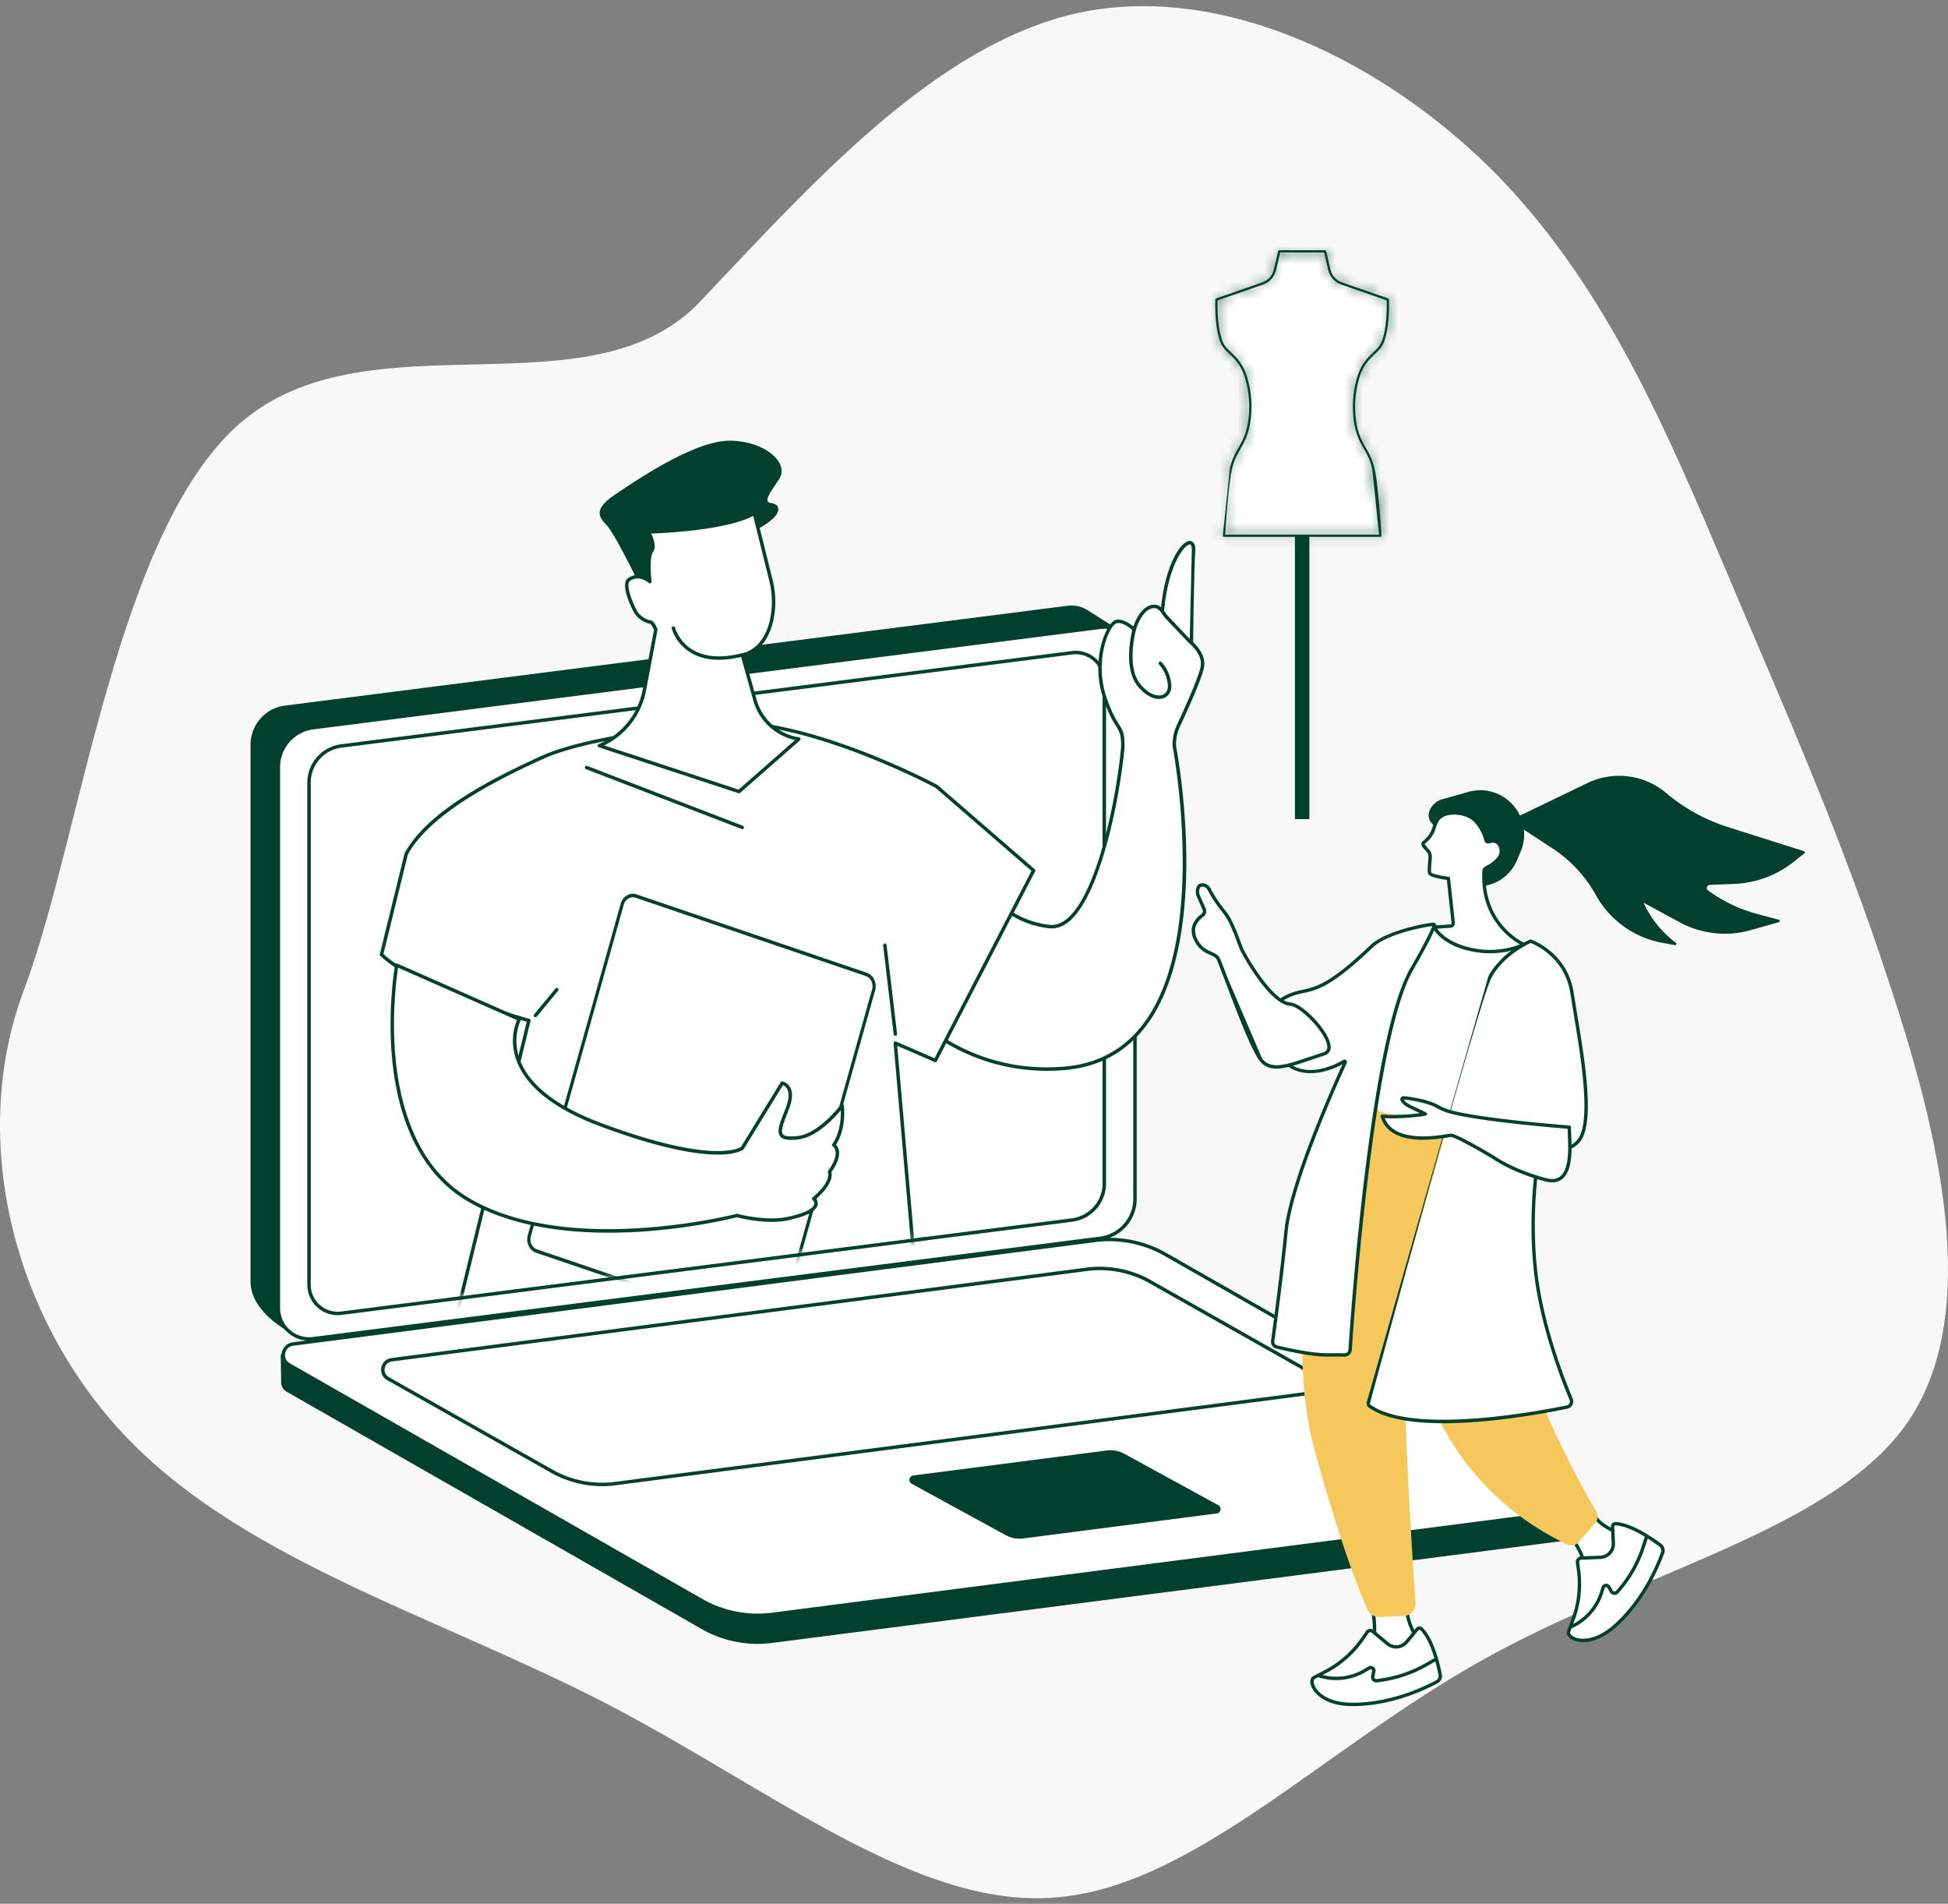 <svg xmlns="http://www.w3.org/2000/svg" xmlns:v="https://vecta.io/nano" width="218" height="213" fill="none"><rect width="100%" height="100%" fill="#808080" stroke="none"/><style><![CDATA[.B{fill:#01402d}.C{fill:#fff}]]></style><path d="M167.655 19.697c12.401 12.773 19.19 29.304 25.586 44.331 6.397 15.153 12.663 29.053 18.146 45.834 5.613 16.906 10.443 36.818 2.219 49.09-8.224 12.148-29.503 16.656-47.518 26.674s-32.635 25.547-48.039 26.674c-15.404 1.253-31.591-12.022-50.128-21.664-18.667-9.643-39.815-15.779-53.131-29.179C1.605 148.183-3.747 127.52 2.78 110.489c6.397-17.157 10.328-51.888 24.557-63.534 14.36-11.772 38.886-.334 51.027-13.232C90.635 20.824 104.603 4.92 120.79 1.414c16.187-3.381 34.333 5.51 46.865 18.283z" fill="#f8f8f8"></path><path d="M146.532 48.749h-1.618v42.898h1.618V48.749z" class="B"></path><path d="M148.284 28.126l.479 2.053a2.15 2.15 0 0 0 1.365 1.531l5.179 1.804s.146 3.023-.588 4.797c-.501 1.213-1.955 1.522-2.682 3.812s-.609 4.801-.08 6.378 1.262 2.034 1.724 3.874.789 7.562.789 7.562h-17.495l.79-7.562c.462-1.84 1.195-2.296 1.724-3.874s.646-4.088-.081-6.378-2.18-2.599-2.682-3.812c-.734-1.774-.587-4.797-.587-4.797l5.178-1.804a2.15 2.15 0 0 0 1.365-1.531l.48-2.053h5.122z" class="C"></path><mask id="A" class="C"><path d="M137.11 59.812h17.227l-.778-7.406c-.253-1.007-.581-1.58-.929-2.186-.273-.475-.554-.967-.793-1.678-.466-1.392-.725-3.919.08-6.456.443-1.396 1.138-2.06 1.752-2.647.398-.381.742-.709.934-1.175.647-1.564.597-4.158.581-4.658l-5.097-1.776a2.27 2.27 0 0 1-1.446-1.622l-.457-1.956h-4.921l-.457 1.956a2.27 2.27 0 0 1-1.446 1.621l-5.098 1.776c-.016.5-.066 3.095.581 4.658.193.465.536.794.935 1.175.613.587 1.308 1.252 1.751 2.647.805 2.538.546 5.064.08 6.456-.238.712-.52 1.203-.793 1.678-.348.606-.676 1.179-.929 2.186-.415 1.652-.724 6.534-.777 7.406zm17.36.252h-17.494c-.035 0-.068-.014-.092-.039s-.036-.059-.034-.094l.792-7.586c.262-1.041.614-1.656.955-2.251.267-.464.542-.945.772-1.632.455-1.356.706-3.82-.081-6.3-.423-1.334-1.093-1.975-1.685-2.541-.401-.384-.78-.746-.993-1.261-.737-1.78-.603-4.727-.597-4.852.002-.051.036-.096.085-.113l5.178-1.804c.647-.234 1.128-.773 1.284-1.441l.48-2.053c.013-.057.064-.098.123-.098h5.121c.058 0 .109.04.123.098l.48 2.053c.156.668.636 1.207 1.285 1.442l5.176 1.804c.049.017.083.062.085.113.006.125.14 3.072-.596 4.852-.213.515-.592.877-.993 1.261-.592.566-1.263 1.207-1.686 2.541-.787 2.48-.535 4.944-.081 6.3.23.688.505 1.168.772 1.632.341.594.693 1.209.955 2.251.46 1.83.779 7.352.792 7.586.003.034-.01.069-.034.094s-.057.039-.092.039z"></path></mask><g class="B"><path d="M137.11 59.812h17.227l-.778-7.406c-.253-1.007-.581-1.58-.929-2.186-.273-.475-.554-.967-.793-1.678-.466-1.392-.725-3.919.08-6.456.443-1.396 1.138-2.06 1.752-2.647.398-.381.742-.709.934-1.175.647-1.564.597-4.158.581-4.658l-5.097-1.776a2.27 2.27 0 0 1-1.446-1.622l-.457-1.956h-4.921l-.457 1.956a2.27 2.27 0 0 1-1.446 1.621l-5.098 1.776c-.016.5-.066 3.095.581 4.658.193.465.536.794.935 1.175.613.587 1.308 1.252 1.751 2.647.805 2.538.546 5.064.08 6.456-.238.712-.52 1.203-.793 1.678-.348.606-.676 1.179-.929 2.186-.415 1.652-.724 6.534-.777 7.406zm17.36.252h-17.494c-.035 0-.068-.014-.092-.039s-.036-.059-.034-.094l.792-7.586c.262-1.041.614-1.656.955-2.251.267-.464.542-.945.772-1.632.455-1.356.706-3.82-.081-6.3-.423-1.334-1.093-1.975-1.685-2.541-.401-.384-.78-.746-.993-1.261-.737-1.78-.603-4.727-.597-4.852.002-.051.036-.096.085-.113l5.178-1.804c.647-.234 1.128-.773 1.284-1.441l.48-2.053c.013-.057.064-.098.123-.098h5.121c.058 0 .109.04.123.098l.48 2.053c.156.668.636 1.207 1.285 1.442l5.176 1.804c.049.017.083.062.085.113.006.125.14 3.072-.596 4.852-.213.515-.592.877-.993 1.261-.592.566-1.263 1.207-1.686 2.541-.787 2.48-.535 4.944-.081 6.3.23.688.505 1.168.772 1.632.341.594.693 1.209.955 2.251.46 1.83.779 7.352.792 7.586.003.034-.01.069-.034.094s-.057.039-.092.039z"></path><path d="M137.11 59.812l-2.994-.181-.193 3.181h3.187v-3zm17.227 0v3h3.186l-.192-3.181-2.994.181zm-.778-7.406l2.91-.73v-.002l-2.91.732zm-.929-2.186l2.602-1.493v-.001l-2.602 1.494zm-.793-1.678l-2.845.953.001.002 2.844-.954zm.08-6.456l2.86.907h0l-2.86-.907zm1.752-2.647l-2.073-2.169h0l2.073 2.169zm.934-1.175l-2.772-1.147-.001.002 2.773 1.145zm.581-4.658l2.999-.096-.066-2.059-1.946-.678-.987 2.833zm-5.097-1.776l-1.018 2.822.016.006.015.005.987-2.833zm-1.446-1.622l2.921-.682h0l-2.921.683zm-.457-1.956l2.921-.683-.541-2.317h-2.38v3zm-4.921 0v-3h-2.38l-.542 2.317 2.922.683zm-.457 1.956l2.921.684v-.002l-2.921-.683zm-1.446 1.621l.987 2.833.016-.006.016-.006-1.019-2.822zm-5.098 1.776l-.987-2.833-1.946.678-.066 2.059 2.999.096zm.581 4.658l-2.772 1.147v.001l2.772-1.148zm.935 1.175l2.074-2.168-.001-.001-2.073 2.169zm1.751 2.647l-2.86.907h0l2.86-.907zm.08 6.456l-2.845-.953v.001l2.845.951zm-.793 1.678l-2.602-1.494v.001l2.602 1.493zm-.929 2.186l2.91.731v-.001l-2.91-.73zm-1.003 7.619l2.195-2.045-.012-.013-.013-.013-2.17 2.071zm-.034-.094l2.993.2.001-.016.001-.016-2.995-.168zm.792-7.586l-2.909-.732-.001.001 2.91.731zm.955-2.251l-2.602-1.493-.001.002 2.603 1.492zm.772-1.632l-2.844-.954-.001.002 2.845.952zm-.081-6.3l-2.859.907h0l2.859-.907zm-1.685-2.541l-2.075 2.167.002.001 2.073-2.169zm-.993-1.261l-2.773 1.146.001.003 2.772-1.149zm-.597-4.852l2.997.138v-.004l-2.997-.133zm.085-.113l.986 2.833h.001l-.987-2.833zm5.178-1.804l.987 2.833.016-.005.015-.006-1.018-2.822zm1.284-1.441l-2.921-.683h-.001l2.922.683zm.48-2.053l2.921.683.002-.01-2.923-.673zm5.367 0l2.921-.683-.002-.009-.002-.009-2.917.701zm.48 2.053l2.921-.683h0l-2.921.683zm1.285 1.442l-1.02 2.821.016.006.017.006.987-2.833zm5.176 1.804l-.987 2.833h.001l.986-2.833zm.085.113l-2.997.133v.009l.001.009 2.996-.151zm-.596 4.852l-2.773-1.146h0l2.773 1.146zm-.993 1.261l2.072 2.169.002-.001-2.074-2.168zm-1.686 2.541l2.859.907h0l-2.859-.907zm-.081 6.3l2.845-.952-.001-.001-2.844.953zm.772 1.632l2.602-1.493v-.001l-2.602 1.493zm.955 2.251l2.91-.731h-.001l-2.909.732zm.792 7.586l-2.995.168.001.016.001.016 2.993-.2zm-.034.094l-2.17-2.071-.013.013-.012.013 2.195 2.045zm-17.452 2.787h17.227v-6H137.11v6zm20.221-3.181l-.259-3.494-.603-4.462-5.819 1.46c.138.553.304 1.936.445 3.53l.247 3.326 5.989-.361zm-.862-7.957c-.357-1.419-.855-2.282-1.237-2.947l-5.204 2.985.372.695c.083.181.168.404.25.731l5.819-1.464zm-1.237-2.948c-.263-.458-.414-.73-.551-1.139l-5.688 1.908c.34 1.014.752 1.725 1.035 2.217l5.204-2.987zm-.55-1.137c-.281-.838-.503-2.712.095-4.597l-5.719-1.815c-1.013 3.191-.717 6.37-.066 8.316l5.69-1.905zm.095-4.597c.12-.378.252-.598.365-.751.133-.18.283-.331.6-.635l-4.146-4.337c-.706.675-1.86 1.771-2.538 3.908l5.719 1.814zm.965-1.386c.315-.301 1.16-1.05 1.634-2.198l-5.546-2.29c.055-.133.115-.199.097-.179a1.63 1.63 0 0 1-.097.103l-.234.227 4.146 4.337zm1.633-2.196c.513-1.24.687-2.674.759-3.656.077-1.051.059-1.94.049-2.246l-5.997.192c.006.194.02.853-.036 1.615-.061.831-.185 1.477-.319 1.8l5.544 2.294zm-1.204-8.638l-5.097-1.776-1.974 5.666 5.097 1.776 1.974-5.666zm-5.065-1.764a.73.73 0 0 1 .456.517l-5.842 1.364c.407 1.747 1.667 3.155 3.349 3.762l2.037-5.643zm.456.517l-.457-1.956-5.842 1.365.457 1.956 5.842-1.365zm-3.378-4.273h-4.921v6h4.921v-6zm-7.843 2.317l-.457 1.956 5.843 1.365.457-1.956-5.843-1.365zm-.456 1.954a.73.73 0 0 1 .456-.516l2.038 5.643a5.27 5.27 0 0 0 3.348-3.759l-5.842-1.369zm.488-.527l-5.098 1.776 1.974 5.666 5.098-1.776-1.974-5.666zm-7.11 4.513c-.009.306-.028 1.194.049 2.246.072.982.246 2.415.759 3.656l5.544-2.294c-.134-.323-.258-.969-.319-1.8-.056-.762-.042-1.421-.036-1.615l-5.997-.192zm.808 5.902c.475 1.147 1.319 1.894 1.634 2.196l4.146-4.337-.235-.227-.097-.103c-.018-.021.041.045.096.176l-5.544 2.296zm1.633 2.194l.6.635c.113.153.245.373.365.751l5.719-1.814c-.678-2.137-1.832-3.233-2.536-3.907l-4.148 4.335zm.965 1.387c.599 1.885.376 3.759.095 4.597l5.69 1.905c.651-1.946.947-5.125-.066-8.316l-5.719 1.814zm.095 4.598c-.136.406-.285.675-.55 1.136l5.204 2.987c.281-.489.696-1.203 1.036-2.22l-5.69-1.903zm-.55 1.137c-.382.665-.88 1.529-1.236 2.948l5.819 1.461c.082-.326.167-.549.249-.73.091-.2.192-.38.373-.694l-5.205-2.985zm-1.236 2.948c-.277 1.1-.473 2.984-.604 4.462l-.258 3.494 5.989.361.246-3.327.446-3.529-5.819-1.462zm19.492 5.389h-17.494v6h17.494v-6zm-17.494 0c.783 0 1.55.321 2.103.915l-4.39 4.09c.601.644 1.433.994 2.287.994v-6zm2.078.889c.547.573.844 1.359.789 2.177l-5.987-.399c-.059.887.263 1.741.858 2.365l4.34-4.143zm.791 2.146l.223-3.109.484-3.914-5.82-1.462c-.3 1.197-.509 3.295-.643 4.869l-.234 3.28 5.99.336zm.706-7.022c.085-.338.178-.581.268-.779a8.81 8.81 0 0 1 .381-.712l-5.206-2.983c-.373.651-.896 1.557-1.261 3.01l5.818 1.464zm.648-1.489c.273-.476.683-1.18 1.015-2.174l-5.69-1.903c-.127.381-.269.638-.529 1.091l5.204 2.986zm1.015-2.172c.641-1.913.927-5.03-.066-8.161l-5.719 1.815c.58 1.83.364 3.64.096 4.439l5.689 1.907zm-.066-8.161c-.66-2.078-1.791-3.151-2.473-3.803l-4.145 4.338.567.599c.102.138.222.336.332.681l5.719-1.815zm-2.471-3.801l-.239-.232-.111-.118c-.031-.037.012.006.054.108l-5.543 2.298c.493 1.189 1.36 1.963 1.69 2.279l4.149-4.335zm-.295-.24c-.169-.408-.301-1.175-.354-2.078l-.018-1.49-5.994-.275a21.61 21.61 0 0 0 .022 2.12c.062 1.047.232 2.644.799 4.015l5.545-2.293zm-.372-3.572c-.053 1.192-.831 2.206-1.926 2.587l-1.973-5.666c-1.192.415-2.037 1.518-2.095 2.813l5.994.267zm-1.925 2.587l5.178-1.804-1.974-5.666-5.178 1.804 1.974 5.666zm5.209-1.815c1.599-.577 2.799-1.918 3.187-3.58l-5.843-1.365c.076-.325.315-.588.619-.698l2.037 5.643zm3.187-3.58l.48-2.053-5.843-1.366-.479 2.053 5.842 1.366zm.482-2.063c-.302 1.313-1.471 2.229-2.8 2.229v-6c-1.448 0-2.718.997-3.047 2.424l5.847 1.346zm-2.8 2.229h5.121v-6h-5.121v6zm5.121 0c-1.344 0-2.487-.925-2.794-2.202l5.834-1.402c-.334-1.391-1.579-2.397-3.04-2.397v6zm-2.798-2.22l.48 2.053 5.842-1.366-.48-2.053-5.842 1.366zm.48 2.053c.388 1.663 1.588 3.003 3.186 3.58l2.039-5.643a.98.98 0 0 1 .617.697l-5.842 1.365zm3.219 3.592l5.176 1.804 1.974-5.666-5.176-1.804-1.974 5.666zm5.177 1.804c-1.095-.381-1.873-1.394-1.926-2.587l5.994-.267c-.058-1.295-.903-2.398-2.095-2.813l-1.973 5.666zm-1.925-2.569c0-.002.031.648-.019 1.476-.053.903-.185 1.67-.354 2.078l5.545 2.293c.567-1.371.737-2.968.799-4.015a20.77 20.77 0 0 0 .021-2.134l-5.992.303zm-.373 3.554c.043-.104.086-.148.056-.111-.018.021-.051.058-.111.118l-.239.232 4.148 4.335c.328-.314 1.198-1.09 1.691-2.282l-5.545-2.292zm-.293.238c-.682.651-1.813 1.724-2.473 3.803l5.719 1.815a2.22 2.22 0 0 1 .332-.681c.122-.166.261-.306.567-.599l-4.145-4.338zm-2.473 3.803c-.993 3.132-.706 6.248-.066 8.16l5.689-1.905c-.267-.8-.484-2.611.096-4.44l-5.719-1.815zm-.066 8.159c.332.994.742 1.698 1.015 2.174l5.204-2.986c-.26-.453-.402-.71-.529-1.091l-5.69 1.903zm1.015 2.174l.38.71c.09.198.183.441.268.779l5.818-1.464c-.365-1.454-.888-2.36-1.262-3.012l-5.204 2.985zm.648 1.489c.159.633.339 2.211.483 3.914l.223 3.109 5.991-.336-.235-3.28-.643-4.869-5.819 1.462zm.708 7.055c-.055-.819.242-1.604.789-2.177l4.34 4.143c.595-.623.917-1.477.858-2.365l-5.987.399zm.764-2.151c.553-.594 1.32-.915 2.103-.915v6c.854 0 1.687-.35 2.287-.994l-4.39-4.09z" mask="url(#A)"></path><path d="M121.521 137.508a4.42 4.42 0 0 0 3.858-4.381l.288-60.695-1.083-2.34-2.995-1.897a3.41 3.41 0 0 0-2.128-.418L31.897 78.944c-2.205.281-3.858 2.158-3.858 4.381v60.169c.104 3.69 5.065 5.915 5.065 5.915l88.417-11.9z"></path></g><path d="M35.042 149.781l88.095-11.235c2.218-.282 3.881-2.17 3.881-4.407V73.607c0-2.08-1.826-3.688-3.89-3.425L35.033 81.417c-2.218.283-3.881 2.171-3.881 4.407v60.533c0 2.08 1.826 3.688 3.889 3.424z" class="C"></path><path d="M123.563 70.348a3.25 3.25 0 0 0-.411.026L35.057 81.609a4.26 4.26 0 0 0-3.712 4.215v60.533a3.26 3.26 0 0 0 1.105 2.446c.703.618 1.638.905 2.566.787l88.094-11.234a4.26 4.26 0 0 0 3.712-4.217V73.607a3.26 3.26 0 0 0-3.26-3.259zm-88.958 79.654c-.882 0-1.74-.32-2.409-.91-.786-.691-1.236-1.689-1.236-2.735V85.824c0-2.327 1.741-4.304 4.049-4.598l88.095-11.235c1.037-.133 2.085.188 2.87.88s1.237 1.689 1.237 2.736v60.532c0 2.328-1.742 4.305-4.05 4.599l-88.094 11.235a3.57 3.57 0 0 1-.461.029z" class="B"></path><path d="M38.195 146.931l81.784-10.43c2.06-.262 3.603-2.015 3.603-4.092V76.213c0-1.931-1.695-3.424-3.61-3.179l-81.785 10.43c-2.06.263-3.603 2.015-3.603 4.091v56.197c0 1.931 1.695 3.424 3.611 3.18z" class="C"></path><path d="M120.377 73.2c-.127 0-.254.008-.382.024l-81.784 10.43a3.94 3.94 0 0 0-3.434 3.9v56.197a3.01 3.01 0 0 0 3.394 2.988l81.784-10.43a3.94 3.94 0 0 0 3.435-3.9V76.212c0-.865-.372-1.689-1.021-2.261-.553-.487-1.263-.752-1.991-.752zm-82.588 73.95a3.4 3.4 0 0 1-3.398-3.399V87.554a4.33 4.33 0 0 1 3.772-4.283l81.785-10.43a3.4 3.4 0 0 1 3.828 3.371v56.197c0 2.168-1.621 4.009-3.772 4.283l-81.784 10.43a3.45 3.45 0 0 1-.43.028zm48.603 36.674l90.057-11.614c.704-.09 1.102-.68 1.092-1.271l-.039-3.273-47.617-27.222c-2.386-1.363-5.473-1.889-8.198-1.54l-88.92 11.47c-.535.07-.994.417-1.206.913l-.143.335.045 2.949c-.024.436.172.887.63 1.149l46.422 26.542a12.64 12.64 0 0 0 7.876 1.562z" class="B"></path><path d="M86.39 180.634l89.735-11.592c1.191-.152 1.504-1.733.462-2.329l-46.174-26.371a12.64 12.64 0 0 0-7.876-1.561l-89.735 11.591c-1.191.153-1.504 1.732-.462 2.328l46.173 26.372c2.386 1.362 5.151 1.911 7.876 1.562z" class="C"></path><path d="M124.124 138.872c-.522 0-1.044.034-1.562.1l-89.735 11.592c-.557.071-.832.483-.904.844s.026.846.513 1.125l46.173 26.371c2.335 1.334 5.088 1.88 7.756 1.538L176.1 168.85a1.03 1.03 0 0 0 .904-.843c.071-.361-.025-.847-.513-1.126l-46.174-26.371c-1.88-1.074-4.034-1.638-6.193-1.638zm-39.32 42.056c-2.227 0-4.446-.581-6.385-1.688l-46.173-26.372c-.548-.313-.823-.916-.7-1.535s.607-1.072 1.233-1.152l89.734-11.592a12.93 12.93 0 0 1 7.997 1.586l46.174 26.372c.547.312.823.915.7 1.534s-.607 1.072-1.234 1.153l-89.734 11.591h-.001a12.58 12.58 0 0 1-1.61.103zm38.27-38.813c-.47 0-.941.03-1.408.09L43.854 152.33c-.494.063-.737.427-.801.747s.023.749.455.997l18.295 10.343c2.106 1.202 4.589 1.694 6.994 1.387l77.812-10.125c.493-.063.737-.428.8-.747s-.022-.75-.455-.997l-18.294-10.343c-1.696-.969-3.638-1.477-5.586-1.477zM67.389 166.28a11.69 11.69 0 0 1-5.777-1.528l-18.295-10.343c-.503-.288-.755-.839-.642-1.407s.556-.982 1.13-1.055l77.811-10.126c2.488-.318 5.057.192 7.235 1.435l18.294 10.343c.503.288.755.84.643 1.407s-.556.983-1.13 1.056l-77.811 10.124c-.484.063-.971.094-1.458.094zm46.713 5.875a3.26 3.26 0 0 1-1.614-.426l-10.462-5.721a.49.49 0 0 1-.243-.527.49.49 0 0 1 .423-.396l21.657-2.797c.695-.088 1.413.053 2.021.4l10.461 5.722c.191.108.286.315.243.528s-.208.367-.422.394l-21.657 2.798a3.26 3.26 0 0 1-.407.025z" class="B"></path><mask id="B" maskUnits="userSpaceOnUse" x="34" y="42" width="133" height="105"><path d="M38.195 146.931l81.784-10.43c2.06-.262 3.603-2.015 3.603-4.092l42.705-70.3c0-1.931-44.4-20.156-46.315-19.912l-81.785 10.43c-2.06.263-3.603 2.015-3.603 4.092v87.032c0 1.931 1.695 3.424 3.611 3.18z" class="C"></path></mask><g mask="url(#B)"><path d="M79.329 191.412l.445-20.753s3.146 7.399 5.218 20.753h23.532c-2.082-19.24-8.824-36.696-10.748-41.382-.33-.805-.995-1.421-1.825-1.681-4.597-1.442-20.625-5.241-37.124 5.339-.778.5-1.277 1.336-1.342 2.259-.297 4.172-.996 17.118.083 35.465h21.76z" fill="#000"></path><path d="M133.317 72.535l.249-10.88c.174-2.636-3.429.356-3.568 8.436l3.319 2.444z" class="C"></path><path d="M130.192 69.995l2.937 2.162.245-10.514c.028-.433-.057-.649-.146-.707-.078-.051-.206.004-.274.04-.82.437-2.643 3.312-2.762 9.019zm3.125 2.733c-.04 0-.08-.013-.114-.038l-3.32-2.444c-.05-.037-.079-.096-.078-.159.094-5.478 1.792-8.825 2.967-9.452.318-.17.537-.107.665-.024.249.161.357.516.322 1.056-.151 2.286-.247 10.783-.249 10.869-.001.072-.042.138-.106.17-.027.014-.057.02-.087.02z" class="B"></path><path d="M131.88 81.195c.834-1.788 2.573-5.615 2.695-6.72.124-1.134-.767-2.097-1.17-2.469l-.687-.688-2.083-2.192c-.521-.521-.722-1.315-1.513-1.277-1.509.073-2.197 2.582-2.197 2.582s-1.328-1.279-2.167-.813-2.55 4.3-1.084 8.553c1.3 3.77 2.021 2.777 1.98 5.453-.6 6.417-3.402 20.587-8.225 20.045s-7.179-4.152-7.179-4.152l-11.117 10.827s6.763 10.309 20.002 9.188c18.984-1.608 12.29-36.004 12.288-36.012a6.67 6.67 0 0 1-.005-.379 4.93 4.93 0 0 1 .462-1.945z" class="C"></path><path d="M99.384 110.367c.391.551 2.051 2.762 4.911 4.842 2.726 1.984 7.08 4.212 12.872 4.212a23.35 23.35 0 0 0 1.952-.083c3.693-.313 6.664-1.925 8.829-4.79 7.319-9.682 3.327-30.781 3.286-30.992-.002-.01-.004-.02-.004-.03a6.22 6.22 0 0 1-.005-.391 5.08 5.08 0 0 1 .48-2.022c.765-1.639 2.558-5.57 2.678-6.66.114-1.05-.737-1.963-1.109-2.306-.248-.23-.482-.471-.697-.697l-2.083-2.192c-.166-.166-.299-.357-.428-.541-.304-.433-.514-.696-.935-.676-1.354.066-2.013 2.416-2.019 2.44-.018.066-.07.117-.136.135a.19.19 0 0 1-.184-.047c-.342-.328-1.357-1.108-1.94-.784-.782.434-2.42 4.185-.995 8.322.564 1.636 1.014 2.36 1.344 2.887.431.693.669 1.075.646 2.632-.566 6.045-2.757 16.667-6.234 19.495-.707.575-1.45.822-2.206.739-4.216-.475-6.608-3.29-7.182-4.051l-10.841 10.558zm17.781 9.44c-5.901 0-10.333-2.272-13.109-4.294-3.336-2.43-5.068-5.039-5.085-5.065-.05-.077-.039-.18.027-.244l11.117-10.827c.042-.04.098-.06.157-.054s.108.039.14.087c.023.035 2.365 3.54 7.038 4.066.649.074 1.296-.147 1.92-.654 3.386-2.754 5.533-13.249 6.091-19.217.021-1.428-.17-1.735-.588-2.406-.339-.544-.803-1.288-1.381-2.966-1.518-4.405.295-8.297 1.172-8.785.734-.407 1.724.28 2.167.643.24-.69.959-2.371 2.281-2.435.657-.035.968.411 1.269.84.12.171.243.347.39.493l2.087 2.196a14.08 14.08 0 0 0 .678.679c.415.384 1.364 1.408 1.23 2.632-.121 1.106-1.751 4.723-2.711 6.781-.277.593-.426 1.222-.445 1.869a6.69 6.69 0 0 0 .005.352c.073.377 1.041 5.527 1.139 11.909.093 6.002-.612 14.235-4.497 19.374-2.236 2.957-5.299 4.62-9.105 4.942a23.36 23.36 0 0 1-1.987.085z" class="B"></path><path d="M129.695 78.199c-.661 0-1.523-.374-2.388-1.435-1.743-2.136-.573-6.368-.521-6.547.029-.103.136-.163.237-.133s.162.136.134.238c-.012.042-1.167 4.218.449 6.198 1.006 1.232 1.977 1.426 2.502 1.219.402-.158.62-.56.586-1.076-.096-1.426-.966-2.296-.976-2.305-.075-.075-.077-.197-.002-.273s.196-.078.272-.003c.04.039.985.976 1.091 2.555.046.692-.264 1.238-.829 1.461a1.51 1.51 0 0 1-.555.101z" class="B"></path><path d="M104.673 118.651l10.999-21.254-10.853-9.403s-15.835-8.564-26.025-6.995c-5.145.792-13.521 1.661-18.196 3.785-4.957 2.252-12.498 5.976-15.135 10.739l-2.768 11.287c4.341 4.064 16.487 7.364 16.487 7.364l-8.794 35.976c9.538 9.65 43.062 5.138 53.039 3.716l-3.239-37.161 4.484 1.945z" class="C"></path><path d="M50.602 150.092c6.4 6.339 24.587 7.588 52.618 3.61l-3.224-36.978a.19.19 0 0 1 .08-.174c.055-.04.127-.048.19-.021l4.319 1.873 10.846-20.959-10.723-9.289c-.624-.334-16.031-8.481-25.885-6.965l-2.976.431c-5.053.713-11.341 1.599-15.17 3.339-5.237 2.379-12.488 6.069-15.033 10.635l-2.735 11.152c4.328 3.95 16.203 7.21 16.323 7.242.101.028.162.131.137.232l-8.768 35.871zm24.943 6.266c-12.717 0-21.304-2.035-25.294-6.071-.047-.048-.066-.116-.05-.181l8.749-35.794c-1.587-.443-12.299-3.533-16.387-7.36-.051-.048-.072-.119-.056-.187l2.769-11.287a.19.19 0 0 1 .019-.047c2.56-4.624 9.481-8.212 15.224-10.822 3.879-1.762 10.198-2.653 15.275-3.369l2.971-.431c10.137-1.559 25.987 6.93 26.145 7.017a.18.18 0 0 1 .035.023l10.853 9.404c.068.058.087.155.046.234l-10.999 21.254c-.047.09-.156.129-.248.088l-4.188-1.816 3.211 36.839a.19.19 0 0 1-.165.207c-10.778 1.536-20.12 2.3-27.91 2.3zm7.52-63.593c-.023 0-.047-.004-.069-.013l-17.417-6.695c-.1-.038-.149-.151-.111-.25s.15-.149.249-.111l17.417 6.696c.1.038.149.15.111.249-.029.077-.103.124-.18.124z" class="B"></path><path d="M97.097 109.194l-27.96-8.635a1.35 1.35 0 0 0-1.687.892l-11.288 36.55a1.35 1.35 0 0 0 .891 1.688l27.96 8.634a1.35 1.35 0 0 0 1.688-.891l11.288-36.55a1.35 1.35 0 0 0-.891-1.688z" class="C"></path><path d="M70.82 100.392c-.171 0-.341.046-.496.136-.252.147-.436.392-.52.692l-10.399 37.103a1.27 1.27 0 0 0 .076.894c.133.277.356.481.627.574l25.758 8.765c.562.19 1.159-.156 1.332-.775l10.4-37.103c.173-.619-.143-1.277-.704-1.469l-25.758-8.764a.96.96 0 0 0-.316-.053zM86.179 149c-.139 0-.279-.022-.419-.069l-25.758-8.766c-.363-.123-.66-.394-.837-.765s-.213-.793-.101-1.192l10.4-37.104c.112-.4.359-.727.694-.922s.72-.235 1.083-.112l25.758 8.766c.749.254 1.17 1.133.939 1.957l-10.4 37.104c-.188.671-.751 1.103-1.358 1.103z" class="B"></path><path d="M44.4 107.988l13.715 6.059s-3.81 6.988 9.211 11.829 15.738 2.589 15.738 2.589l4.472-7.286s1.556.303.588 2.814-1.511 3.551 1.059 3.317 5.061-3.595 5.061-3.595.353 2.527-.942 4.397c0 0 1.178.718-.471 3.001 0 0 .549 1.051-1.765 3.001 0 0 1.533 1.293-2.943 2.235-2.471.52-5.648-.352-5.648-.352s-18.965 4.955-30.253-1.883-7.822-26.126-7.822-26.126z" class="C"></path><path d="M44.551 108.266c-.163 1.048-.748 5.338-.279 10.211.494 5.133 2.291 11.983 8.052 15.472 4.552 2.757 10.408 3.572 15.742 3.573 7.663 0 14.251-1.683 14.362-1.712.033-.009.067-.009.1.001s3.162.854 5.558.349c2.457-.517 2.953-1.108 3.03-1.415.069-.272-.17-.481-.173-.483-.044-.037-.069-.091-.069-.148s.026-.111.069-.147c2.133-1.798 1.721-2.759 1.717-2.77a.2.2 0 0 1 .016-.197c.81-1.122.893-1.819.821-2.205-.069-.369-.287-.513-.295-.519a.2.2 0 0 1-.086-.126c-.011-.052-.001-.105.029-.148.905-1.307.974-2.974.945-3.78-.757.91-2.77 3.087-4.887 3.28-1.064.096-1.633-.016-1.906-.378-.392-.52-.057-1.383.498-2.811l.151-.389c.346-.898.397-1.616.147-2.076a.98.98 0 0 0-.471-.437l-4.392 7.155c-.011.018-.025.034-.041.048-.114.095-2.951 2.268-15.928-2.557-5.156-1.917-8.332-4.392-9.441-7.355-.829-2.217-.212-3.991.037-4.559l-13.305-5.877zm23.593 29.656c-5.15 0-11.267-.764-16.021-3.643-4.67-2.829-7.518-8.283-8.237-15.774-.541-5.637.316-10.502.324-10.551.011-.058.047-.109.099-.136s.114-.03.169-.006l13.715 6.059a.19.19 0 0 1 .104.113c.017.05.013.107-.013.155-.01.019-1.033 1.957-.102 4.437 1.071 2.85 4.169 5.245 9.21 7.119 12.088 4.494 15.239 2.817 15.527 2.635l4.451-7.252c.042-.068.122-.104.201-.088.022.005.547.112.852.663.316.571.276 1.382-.121 2.409l-.151.391c-.472 1.214-.812 2.09-.549 2.438.175.233.685.307 1.563.226 2.456-.224 4.898-3.484 4.922-3.518.047-.062.127-.091.203-.071s.133.083.144.16c.015.104.332 2.5-.878 4.39a1.26 1.26 0 0 1 .314.626c.133.654-.145 1.476-.825 2.44.087.342.135 1.382-1.706 2.989.109.154.226.402.149.707-.175.699-1.294 1.27-3.325 1.698-2.348.495-5.259-.228-5.69-.342-.526.133-5.114 1.256-10.88 1.616a55.65 55.65 0 0 1-3.451.11zm32.057-22.024c-.097 0-.181-.072-.192-.17l-1.177-9.952c-.013-.105.063-.201.169-.214s.202.064.215.169l1.177 9.951c.012.106-.063.202-.169.215-.008.001-.015.001-.022.001zm-40.276-2.088c-.043 0-.087-.015-.123-.044-.082-.068-.094-.19-.026-.272l2.381-2.887c.068-.082.189-.094.272-.027s.094.19.026.272l-2.381 2.888c-.038.046-.093.07-.149.07zm11.149-49.404s-2.376-4.83-3.213-5.68-1.485-1.748.979-3.396 8.902-6.05 12.847-6.022 6.708 2.52 5.494 4.316-1.77 2.553-.835 2.67 1.453 1.16-1.199 2.697-11.896 8.203-14.073 5.416z" class="B"></path><path d="M84.493 78.345l-1.419-5.068c3.071-.68 3.991-4.853 3.262-8.106l-1.922-7.74c-3.205 1.883-11.877 2.082-11.877 2.082s.901 1.436.383 2.144-.195 3.426-.195 3.426-1.122-1.056-2.323-.249c-.675.454.096 2.392.65 3.479s1.743 1.301 1.743 1.301.196-.117.597.841l-1.287 6.782a8.4 8.4 0 0 1-5.032 6.191l15.629 5.134 6.698-5.882a6.03 6.03 0 0 1-4.909-4.337z" class="C"></path><path d="M67.607 83.402l15.052 4.945 6.315-5.547c-2.236-.488-4.044-2.178-4.667-4.403l-1.419-5.068c-.014-.051-.007-.106.02-.151s.072-.078.124-.089c.957-.212 1.737-.785 2.322-1.704.977-1.538 1.29-3.96.794-6.172l-1.858-7.492c-3.026 1.597-9.85 1.921-11.43 1.975.249.486.656 1.472.216 2.074-.388.531-.246 2.554-.159 3.289.01.081-.032.159-.105.195s-.16.024-.219-.032c-.041-.038-1.028-.938-2.083-.229-.456.306.014 1.857.714 3.232.456.895 1.389 1.15 1.574 1.192.032-.003.07.001.113.015.131.043.342.188.66.949.015.035.019.073.012.111l-1.287 6.782c-.51 2.687-2.247 4.944-4.689 6.127zm15.096 5.356c-.02 0-.04-.003-.06-.01l-15.63-5.134c-.077-.025-.129-.095-.133-.176s.044-.155.119-.186a8.18 8.18 0 0 0 4.916-6.049l1.276-6.725c-.215-.501-.348-.636-.391-.669-.013 0-.027-.001-.04-.003-.053-.009-1.291-.244-1.881-1.404-.367-.72-1.493-3.118-.585-3.727.882-.593 1.73-.273 2.195.004-.072-.825-.16-2.541.274-3.135.36-.493-.16-1.559-.391-1.927-.037-.059-.039-.133-.007-.194s.096-.1.166-.101c.086-.002 8.659-.219 11.784-2.055.052-.031.116-.035.172-.012s.098.071.113.13l1.923 7.746c.517 2.306.185 4.843-.845 6.463-.601.945-1.397 1.558-2.367 1.825l1.366 4.877c.619 2.208 2.483 3.856 4.751 4.198.074.011.135.064.157.137s-.002.15-.057.199l-6.698 5.881c-.036.032-.081.049-.127.049z" class="B"></path><path d="M80.459 73.824c-1.219 0-2.276-.267-3.16-.8-1.694-1.022-2.107-2.639-2.124-2.708-.025-.103.038-.208.141-.233s.208.038.233.141c.004.015.398 1.538 1.955 2.473 1.384.831 3.242.963 5.522.393.103-.026.208.037.234.14s-.037.208-.14.234c-.957.24-1.845.359-2.661.359zm-29.928 71.727c-.096 0-.179-.071-.191-.169-.014-.106.061-.203.167-.216l53.244-6.79c.104-.013.202.061.216.167s-.061.202-.167.216l-53.244 6.79-.025.002z" class="B"></path></g><path d="M80.441 123.296s.027 1.389-.335 2.191 2.253 2.075 2.253 2.075.174-.85-.669-2.037c-.449-.632-.377-2.103-.377-2.103l-.872-.126zm-.687-13.424s-.496 1.205-.419 1.923a.36.36 0 0 0 .433.306l.235-.049-1.01 2.225 1.53.611.67-3.09s.771-.423.921-.826c.626-1.688-1.345-1.954-2.36-1.1zm-6.346 7.101c-.036.438-.097.943-.196 1.03-.182.158-.34.58-1.218.607-.438.014.708 1.024 1.771.635.673-.246.639-1.422.524-2.253-.067-.482-.853-.379-.881-.019zm80.055 62.34s.908 3.661-.141 5.355l-.297.702 6.029-1.336-.405-.614c-.721-1.091-1.153-2.315-1.259-3.571l-3.927-.536z" class="C"></path><path d="M153.49 184.754l-.149.352 5.403-1.197-.253-.384c-.707-1.069-1.147-2.279-1.277-3.509l-3.507-.479c.19.89.694 3.727-.217 5.217zm-.465.805a.19.19 0 0 1-.174-.263l.297-.703c.004-.008.008-.017.014-.025.994-1.606.125-5.174.117-5.21-.016-.061.001-.125.043-.172a.19.19 0 0 1 .166-.061l3.926.538c.088.012.155.083.162.171.104 1.218.529 2.422 1.23 3.483l.405.612a.19.19 0 0 1 .018.176c-.023.057-.074.1-.135.114l-6.028 1.335a.2.2 0 0 1-.041.005z" class="B"></path><path d="M152.997 182.623l-.536.771c-1.061 1.528-2.479 2.776-4.133 3.636l-1.271.661a.41.41 0 0 0-.218.317l-.008.068c-.089.763.978 2.347 3.765 2.59 1.725.15 5.682-.106 10.197-2.494a.73.73 0 0 0 .379-.784c-.222-1.151-.858-3.882-2.082-5.123-.136-.139-.362-.134-.486.015l-1.193 1.433a1.52 1.52 0 0 1-2.139.193l-1.644-1.368c-.194-.162-.487-.123-.631.085z" class="C"></path><g class="B"><path d="M153.353 182.627c-.011 0-.022.001-.033.003-.069.008-.129.045-.167.101l-.536.772c-1.075 1.546-2.527 2.823-4.202 3.695l-1.27.661c-.065.034-.11.098-.119.17l-.007.07c-.024.206.067.57.394.971.37.453 1.278 1.24 3.199 1.408.777.067 4.914.267 10.093-2.473a.54.54 0 0 0 .282-.581c-.214-1.109-.84-3.82-2.032-5.026-.029-.03-.068-.046-.109-.045-.022.002-.064.009-.096.048l-1.194 1.433a1.71 1.71 0 0 1-2.404.218l-1.644-1.368c-.045-.037-.099-.057-.155-.057zm-1.913 8.26a9.97 9.97 0 0 1-.861-.033c-2.059-.18-3.051-1.046-3.459-1.545-.346-.425-.52-.882-.477-1.255l.009-.068a.6.6 0 0 1 .318-.462l1.271-.662a11.34 11.34 0 0 0 4.065-3.575l.536-.771a.62.62 0 0 1 .426-.261c.173-.023.348.027.481.138l1.645 1.369a1.33 1.33 0 0 0 1.872-.17l1.194-1.433a.51.51 0 0 1 .37-.183c.148-.005.29.051.394.156 1.264 1.281 1.913 4.078 2.134 5.221.077.399-.114.795-.476.986-4.228 2.236-7.787 2.548-9.442 2.548z"></path><path d="M154.024 188.24c-.17 0-.332-.072-.447-.199a.59.59 0 0 1-.139-.525l.119-.549c.021-.096-.043-.15-.064-.165s-.094-.06-.18-.008l-.493.29c-1.504.888-3.331 1.127-5.014.658l-.311-.088c-.1-.028-.159-.131-.131-.232a.19.19 0 0 1 .233-.131l.311.086c1.584.443 3.305.218 4.719-.618l.494-.291c.189-.111.416-.101.594.028s.257.339.211.552l-.119.548c-.015.07.004.14.052.193s.118.079.189.072c1.971-.218 3.842-.83 5.559-1.818l.988-.568c.091-.052.206-.022.257.069s.022.206-.069.258l-.987.569c-1.763 1.014-3.683 1.642-5.706 1.865-.023.003-.045.004-.066.004z"></path></g><path d="M175.029 170.871s2.438 2.894 2.378 4.883l.086.763 4.537-4.555-.679-.234c-1.091-.663-2.225-1.032-2.896-2.115l-3.426 1.258z" class="C"></path><path d="M177.597 175.745l.041.36 4.046-4.063-.393-.136c-.013-.004-.025-.01-.037-.017l-.802-.449c-.793-.424-1.544-.826-2.072-1.598l-3.037 1.114c.562.708 2.297 3.043 2.254 4.789zm-.103.961c-.021 0-.042-.003-.063-.01a.19.19 0 0 1-.125-.158l-.086-.764c-.001-.008-.001-.018-.001-.026.058-1.893-2.309-4.727-2.333-4.756a.19.19 0 0 1-.038-.17c.016-.059.06-.108.117-.128l3.426-1.258a.19.19 0 0 1 .226.078c.477.771 1.223 1.17 2.013 1.593l.803.449.66.227c.061.022.107.073.123.136s-.005.13-.051.176l-4.538 4.556a.19.19 0 0 1-.133.055z" class="B"></path><path d="M176.538 174.807l.122.931c.242 1.84.031 3.713-.616 5.454l-.497 1.338a.41.41 0 0 0 .051.381l.04.056c.448.625 2.306 1.088 4.539-.591 1.38-1.038 4.144-3.868 5.885-8.653a.73.73 0 0 0-.248-.834c-.94-.706-3.253-2.309-4.998-2.412-.194-.012-.358.142-.349.335l.08 1.86a1.51 1.51 0 0 1-1.456 1.57l-2.142.081a.43.43 0 0 0-.411.484z" class="C"></path><g class="B"><path d="M176.724 174.783l.123.93a11.62 11.62 0 0 1-.627 5.545l-.496 1.338a.22.22 0 0 0 .027.205l.041.056c.122.171.436.38.952.459.579.089 1.782.065 3.318-1.09.623-.468 3.825-3.08 5.822-8.568a.54.54 0 0 0-.183-.618c-.906-.68-3.198-2.273-4.897-2.374-.042-.003-.082.012-.11.04a.13.13 0 0 0-.039.098l.08 1.859a1.68 1.68 0 0 1-.447 1.219c-.31.337-.733.531-1.19.549l-2.143.081c-.068.003-.131.034-.176.086a.24.24 0 0 0-.055.185zm.45 8.942c-.19 0-.354-.015-.487-.035-.545-.084-.984-.307-1.203-.613l-.04-.056c-.116-.162-.144-.37-.074-.556l.496-1.339c.634-1.705.844-3.561.607-5.364l-.123-.93c-.022-.171.029-.345.141-.477a.62.62 0 0 1 .451-.22l2.142-.081c.356-.014.685-.166.926-.427s.362-.596.348-.948l-.081-1.858c-.006-.144.05-.284.152-.385a.54.54 0 0 1 .398-.148c1.801.107 4.167 1.749 5.101 2.45a.91.91 0 0 1 .31 1.049c-2.033 5.588-5.311 8.262-5.949 8.74-1.302.981-2.398 1.198-3.115 1.198z"></path><path d="M175.761 182.232c-.07 0-.137-.039-.169-.106-.046-.093-.009-.207.086-.253l.288-.143c1.474-.728 2.598-2.042 3.085-3.606l.169-.545c.064-.208.24-.353.457-.377s.421.078.53.267l.281.487c.036.062.098.102.17.11a.22.22 0 0 0 .189-.074 14.05 14.05 0 0 0 2.898-5.056l.35-1.081c.032-.099.138-.154.238-.121s.153.138.122.237l-.35 1.081c-.624 1.929-1.625 3.676-2.976 5.192a.6.6 0 0 1-.51.198c-.194-.021-.361-.129-.458-.297l-.281-.486c-.05-.086-.135-.084-.161-.081s-.109.019-.138.113l-.17.545a6.43 6.43 0 0 1-3.277 3.833l-.29.143c-.026.014-.055.02-.083.02z"></path></g><path d="M167.727 124.828l-15.945-1.041s-9.542 20.714-4.612 38.66c2.863 10.426 5.01 15.714 5.866 17.635a1.41 1.41 0 0 0 1.343.833l2.68-.104c.794-.03 1.406-.707 1.351-1.496-.426-6.104-1.976-29.634-.709-32.25 0 0 .599 17.547 17.678 25.734a1.08 1.08 0 0 0 1.283-.263l1.871-2.148a1.06 1.06 0 0 0 .117-1.24c-2.501-4.255-15.944-28.252-10.923-44.32z" fill="#f6c75b"></path><g class="C"><path d="M172.544 106.881c-1.069-.807-2.308-1.362-3.624-1.623l-2.29-.723a16.42 16.42 0 0 0-12.57 1.12l-7.242 10.784a1.05 1.05 0 0 0 .788 1.627l3.088.261a1.03 1.03 0 0 1 .939 1.15c-.325 2.639 1.633 5.012 4.297 5.205l19.692 1.436s.059-18.29-3.078-19.237z"></path><path d="M171.292 105.302s3.958 1.338 4.631 5.796 2.536 13.374.97 16.2c-1.101 1.988-4.48 1.338-4.854 3.046-.182.831-.978 7.378.056 13.711.881 5.394 2.949 10.647 3.729 12.504.155.369-.067.787-.461.869-3.411.708-17.292 3.309-22.084-.098-.127-.091-.186-.249-.145-.401l13.602-47.614c1.494-2.75 4.556-4.013 4.556-4.013z"></path></g><path d="M171.299 105.505c-.451.203-3.072 1.465-4.396 3.9-1.436 2.644-13.09 45.74-13.586 47.574-.02.074.009.151.073.197 4.783 3.401 19.112.653 21.936.067.133-.027.245-.112.308-.232s.068-.256.017-.38c-.834-1.984-2.865-7.18-3.741-12.545-1.051-6.435-.211-13.065-.054-13.782.208-.955 1.202-1.244 2.254-1.55 1.033-.301 2.1-.611 2.619-1.548 1.289-2.325.149-9.164-.605-13.689l-.388-2.391c-.599-3.981-3.924-5.421-4.437-5.621zm-9.753 53.736c-3.388 0-6.526-.443-8.375-1.757-.191-.136-.279-.379-.218-.603l13.618-47.657c1.508-2.776 4.522-4.044 4.65-4.096.042-.018.089-.02.132-.005s4.075 1.427 4.757 5.947l.386 2.385c.809 4.851 1.915 11.495.563 13.934-.594 1.073-1.789 1.42-2.844 1.727-.982.286-1.83.533-1.991 1.269-.154.708-.983 7.262.058 13.64.87 5.326 2.889 10.489 3.717 12.46.095.228.084.484-.031.703a.82.82 0 0 1-.565.425c-2.459.51-8.472 1.628-13.857 1.628z" class="B"></path><path d="M160.523 103.589c.037-.087-.032-.181-.126-.172-.956.087-5.253.893-6.899 2.461-6.61 6.298-7.008 4.253-9.779 5.781-1.817 1.002-2.048 4.191-.583 6.369 2.073 3.083 5.843 1.621 7.277.727.075-.048.166.03.129.111-.962 2.094-6.082 13.441-6.623 18.892-.497 5.01-1.253 10.562-1.493 12.281-.043.308.156.598.459.671 1.154.281 3.916.903 5.601.88l1.993.006a.61.61 0 0 0 .61-.565c.303-4.536 2.479-34.983 6.89-42.59 1.755-3.025 2.382-4.469 2.544-4.852z" class="C"></path><path d="M148.484 151.4l1.996.007h.002a.42.42 0 0 0 .419-.388c.387-5.802 2.536-35.123 6.915-42.672 1.493-2.574 2.192-4.041 2.49-4.731-1.191.135-5.145.939-6.677 2.398-4.638 4.419-6.224 4.761-7.758 5.091-.638.138-1.242.268-2.061.72-.634.35-1.102 1.026-1.314 1.906-.33 1.363-.025 2.97.797 4.192 2.365 3.517 6.831.789 7.02.67a.28.28 0 0 1 .333.028c.092.081.12.211.068.323-1.009 2.197-6.069 13.43-6.606 18.831-.5 5.043-1.27 10.682-1.494 12.29-.029.212.106.41.316.461 1.114.27 3.888.897 5.554.874zm1.998.385h-.003l-1.993-.006c-1.713.023-4.517-.612-5.645-.886a.79.79 0 0 1-.601-.88c.224-1.606.993-7.239 1.492-12.274.522-5.255 5.245-15.896 6.506-18.662-1.811 1.014-5.309 1.955-7.258-.944-.879-1.307-1.205-3.028-.851-4.491.238-.983.77-1.746 1.499-2.149.868-.478 1.526-.62 2.164-.757 1.482-.319 3.016-.649 7.576-4.995 1.655-1.577 5.947-2.416 7.013-2.513a.31.31 0 0 1 .281.127c.065.09.079.205.035.308-.276.651-.974 2.149-2.554 4.873-4.428 7.636-6.628 38.961-6.865 42.508a.8.8 0 0 1-.796.741z" class="B"></path><path d="M157.234 122.841c-.583-.072-.311.41.172.751.358.253 2.172 1.038 2.102 1.049-2.738.447-4.822.256-4.822.256 1.101 3.544 6.991 2.187 7.686 2.128.539-.046 4.648 2.397 4.648 2.397 1.895 1.282 4.279 2.139 5.962 2.579 3.449.902 2.597-4.508 2.64-5.883 0 0-9.471-.715-13.278-1.707-.5-.13-.978-.334-1.429-.586-.518-.291-1.601-.728-3.681-.984z" class="C"></path><path d="M162.377 126.836c.615 0 3.776 1.85 4.739 2.423 2.203 1.49 4.869 2.286 5.913 2.559.676.176 1.191.109 1.578-.204 1.025-.83.915-3.209.849-4.63l-.025-.692c-1.316-.103-9.641-.788-13.134-1.698a6.28 6.28 0 0 1-1.475-.604c-.537-.302-1.601-.714-3.612-.962a.69.69 0 0 0-.102-.005c.043.086.173.249.407.415.195.138.936.483 1.427.713.777.362.777.362.755.515-.011.082-.077.148-.158.161-2.141.35-3.907.31-4.579.276 1.121 2.714 5.53 2.021 7.009 1.788.179-.028.307-.047.386-.054.007-.001.015-.001.022-.001zm11.32 5.454c-.236 0-.491-.036-.763-.107-1.063-.278-3.778-1.088-6.02-2.605-1.957-1.163-4.182-2.365-4.522-2.365h-.005c-.065.005-.194.026-.359.052-1.604.252-6.487 1.02-7.523-2.313-.019-.059-.006-.125.033-.174a.19.19 0 0 1 .164-.069c.019.001 1.796.156 4.187-.166-.036-.018-.072-.034-.107-.05-.563-.263-1.262-.589-1.485-.747-.119-.084-.703-.52-.561-.887.046-.118.173-.249.521-.206 2.071.256 3.183.689 3.75 1.006.46.258.925.45 1.385.569 3.747.977 13.149 1.695 13.244 1.702a.19.19 0 0 1 .175.194c-.007.199.007.497.023.843.069 1.492.185 3.99-.99 4.941-.314.255-.698.382-1.147.382z" class="B"></path><path d="M144.398 112.35c-2.155-.153-5.128-5.457-5.426-6.1s-1.014-3.056-1.935-4.183c-.865-1.06-1.35-1.866-1.722-2.576-.223-.428-.701-.552-.998-.429-.261.11-.467.709-.143 1.35.237.471.387.861.585 1.327.103.244.02.523-.196.679-.66.474-1.493 1.42-.668 2.883.845 1.499 2.042 1.207 2.452 1.994s3.422 9.513 4.741 11.249c1.272 1.675 3.65.454 7.084-.637 2.062-.654-2.163-5.443-3.774-5.557z" class="C"></path><path d="M134.561 99.206a.45.45 0 0 0-.171.031c-.04.017-.099.085-.141.197-.094.256-.06.589.093.892l.454 1.014.136.325a.75.75 0 0 1-.259.906c-.682.49-1.343 1.346-.613 2.638.456.809 1.014 1.057 1.507 1.276.382.17.743.331.948.724.124.24.46 1.132.926 2.367l3.797 8.854c.983 1.294 2.692.711 5.278-.171l1.599-.531c.329-.105.46-.332.415-.714-.181-1.527-3.016-4.396-4.146-4.476-2.447-.173-5.556-6.147-5.584-6.207-.081-.174-.185-.458-.318-.817-.37-1.002-.929-2.517-1.592-3.328-.936-1.146-1.423-1.995-1.742-2.608a.67.67 0 0 0-.587-.372zm8.287 20.355c-.778 0-1.415-.25-1.911-.902-.951-1.252-2.695-5.885-3.85-8.95l-.908-2.326c-.143-.275-.418-.397-.767-.552-.518-.231-1.163-.519-1.681-1.436-.912-1.618.061-2.656.721-3.13.147-.106.201-.291.133-.452l-.137-.327-.443-.989c-.2-.395-.241-.842-.111-1.194.076-.205.201-.352.35-.414.383-.16.966-.008 1.239.515.311.596.786 1.424 1.7 2.543.702.86 1.275 2.411 1.653 3.436l.307.788c.321.69 3.245 5.847 5.267 5.99 1.406.1 4.304 3.2 4.495 4.808.067.562-.173.959-.676 1.119l-1.591.529c-1.502.512-2.767.944-3.79.944zM159.949 90.8a2.15 2.15 0 0 1 1.454-1.373l2.934-.827a4.86 4.86 0 0 1 4.706 1.188l.029.027a4.96 4.96 0 0 1 1.026 1.438l7.579-3.655c2.891-1.38 6.329-.94 8.775 1.123 2.034 1.716 4.389 3.013 6.929 3.818l8.499 2.693c.109.034.136.175.046.246l-1.206.957c-1.888 1.498-4.207 2.36-6.62 2.459l-2.758.113c-.327.014-.454.43-.19.622 1.649 1.206 3.509 2.096 5.485 2.626l2.426.65c.141.038.141.236.002.275l-3.175.894a10.6 10.6 0 0 1-7.927-.888l-4.037-2.193a11.63 11.63 0 0 0 3.629 4.499c.12.089.036.28-.112.253l-1.415-.259c-3.153-.576-5.879-2.532-7.425-5.327a14.86 14.86 0 0 0-4.85-5.227l-3.212-2.108a4.91 4.91 0 0 1-.374 2.484l-.442 1.023c-.67 1.55-2.125 2.62-3.81 2.804l-5.745-7.094a1.3 1.3 0 0 1-.221-1.24z" class="B"></path><path d="M166.676 94.169c-.172.063-.36-.037-.398-.216-.184-.85-.942-2.242-1.969-2.677-1.316-.557-2.968-.418-3.5.557-.465.851-.272 1.449-1.484 2.443-.117.095-.066.289.037.399l.535.637c.116.123.169.478.155.645-.041.519-.172 1.612-.019 1.784.299.334 2.054.538 2.054.538l.542 4.968c.02.188-.121.356-.311.369l-1.818.125s1.06 2.21 5.266 2.675c2.689.297 4.761-.734 4.761-.734s-4.831-2.112-4.442-8.256c.009-.134.091-.255.212-.316.467-.231 1.739-.932 1.709-1.878-.032-1.005-.738-1.283-1.33-1.065z" class="C"></path><path d="M160.83 103.908c.422.574 1.757 1.968 4.956 2.321a9.4 9.4 0 0 0 4.302-.565c-1.137-.653-4.52-3.052-4.192-8.248a.57.57 0 0 1 .317-.473c.491-.244 1.629-.897 1.604-1.704-.013-.395-.138-.683-.365-.836-.195-.131-.454-.152-.71-.057-.136.05-.284.038-.409-.03s-.211-.185-.241-.324c-.169-.78-.876-2.127-1.857-2.542-1.178-.499-2.77-.427-3.261.474a4.22 4.22 0 0 0-.291.708c-.177.526-.36 1.07-1.239 1.79-.003.014.011.078.055.125l.542.644c.166.177.213.605.199.782l-.024.278c-.034.366-.112 1.224-.034 1.376.147.162 1.117.371 1.927.466a.19.19 0 0 1 .166.167l.541 4.968a.52.52 0 0 1-.486.578l-1.5.103zm5.929 2.752a9.43 9.43 0 0 1-1.015-.055c-4.261-.472-5.369-2.688-5.414-2.782-.028-.057-.025-.123.007-.176s.088-.089.15-.094l1.818-.125a.14.14 0 0 0 .102-.052c.026-.031.037-.069.033-.108l-.525-4.819c-.492-.064-1.731-.255-2.023-.582-.158-.177-.143-.652-.053-1.651l.024-.274c.013-.154-.047-.44-.104-.501l-.543-.644c-.097-.104-.155-.259-.147-.398a.38.38 0 0 1 .135-.27c.795-.651.946-1.1 1.121-1.619.082-.24.165-.49.317-.768.609-1.116 2.416-1.202 3.74-.641 1.116.473 1.888 1.928 2.08 2.811.008.042.037.063.053.072s.052.023.096.007c.371-.138.755-.101 1.052.098.231.156.511.479.532 1.137.03.989-1.124 1.712-1.814 2.054-.062.031-.103.091-.107.159-.376 5.941 4.281 8.049 4.328 8.069.067.03.111.095.114.169a.19.19 0 0 1-.106.174c-.075.037-1.653.808-3.851.808z" class="B"></path></svg>